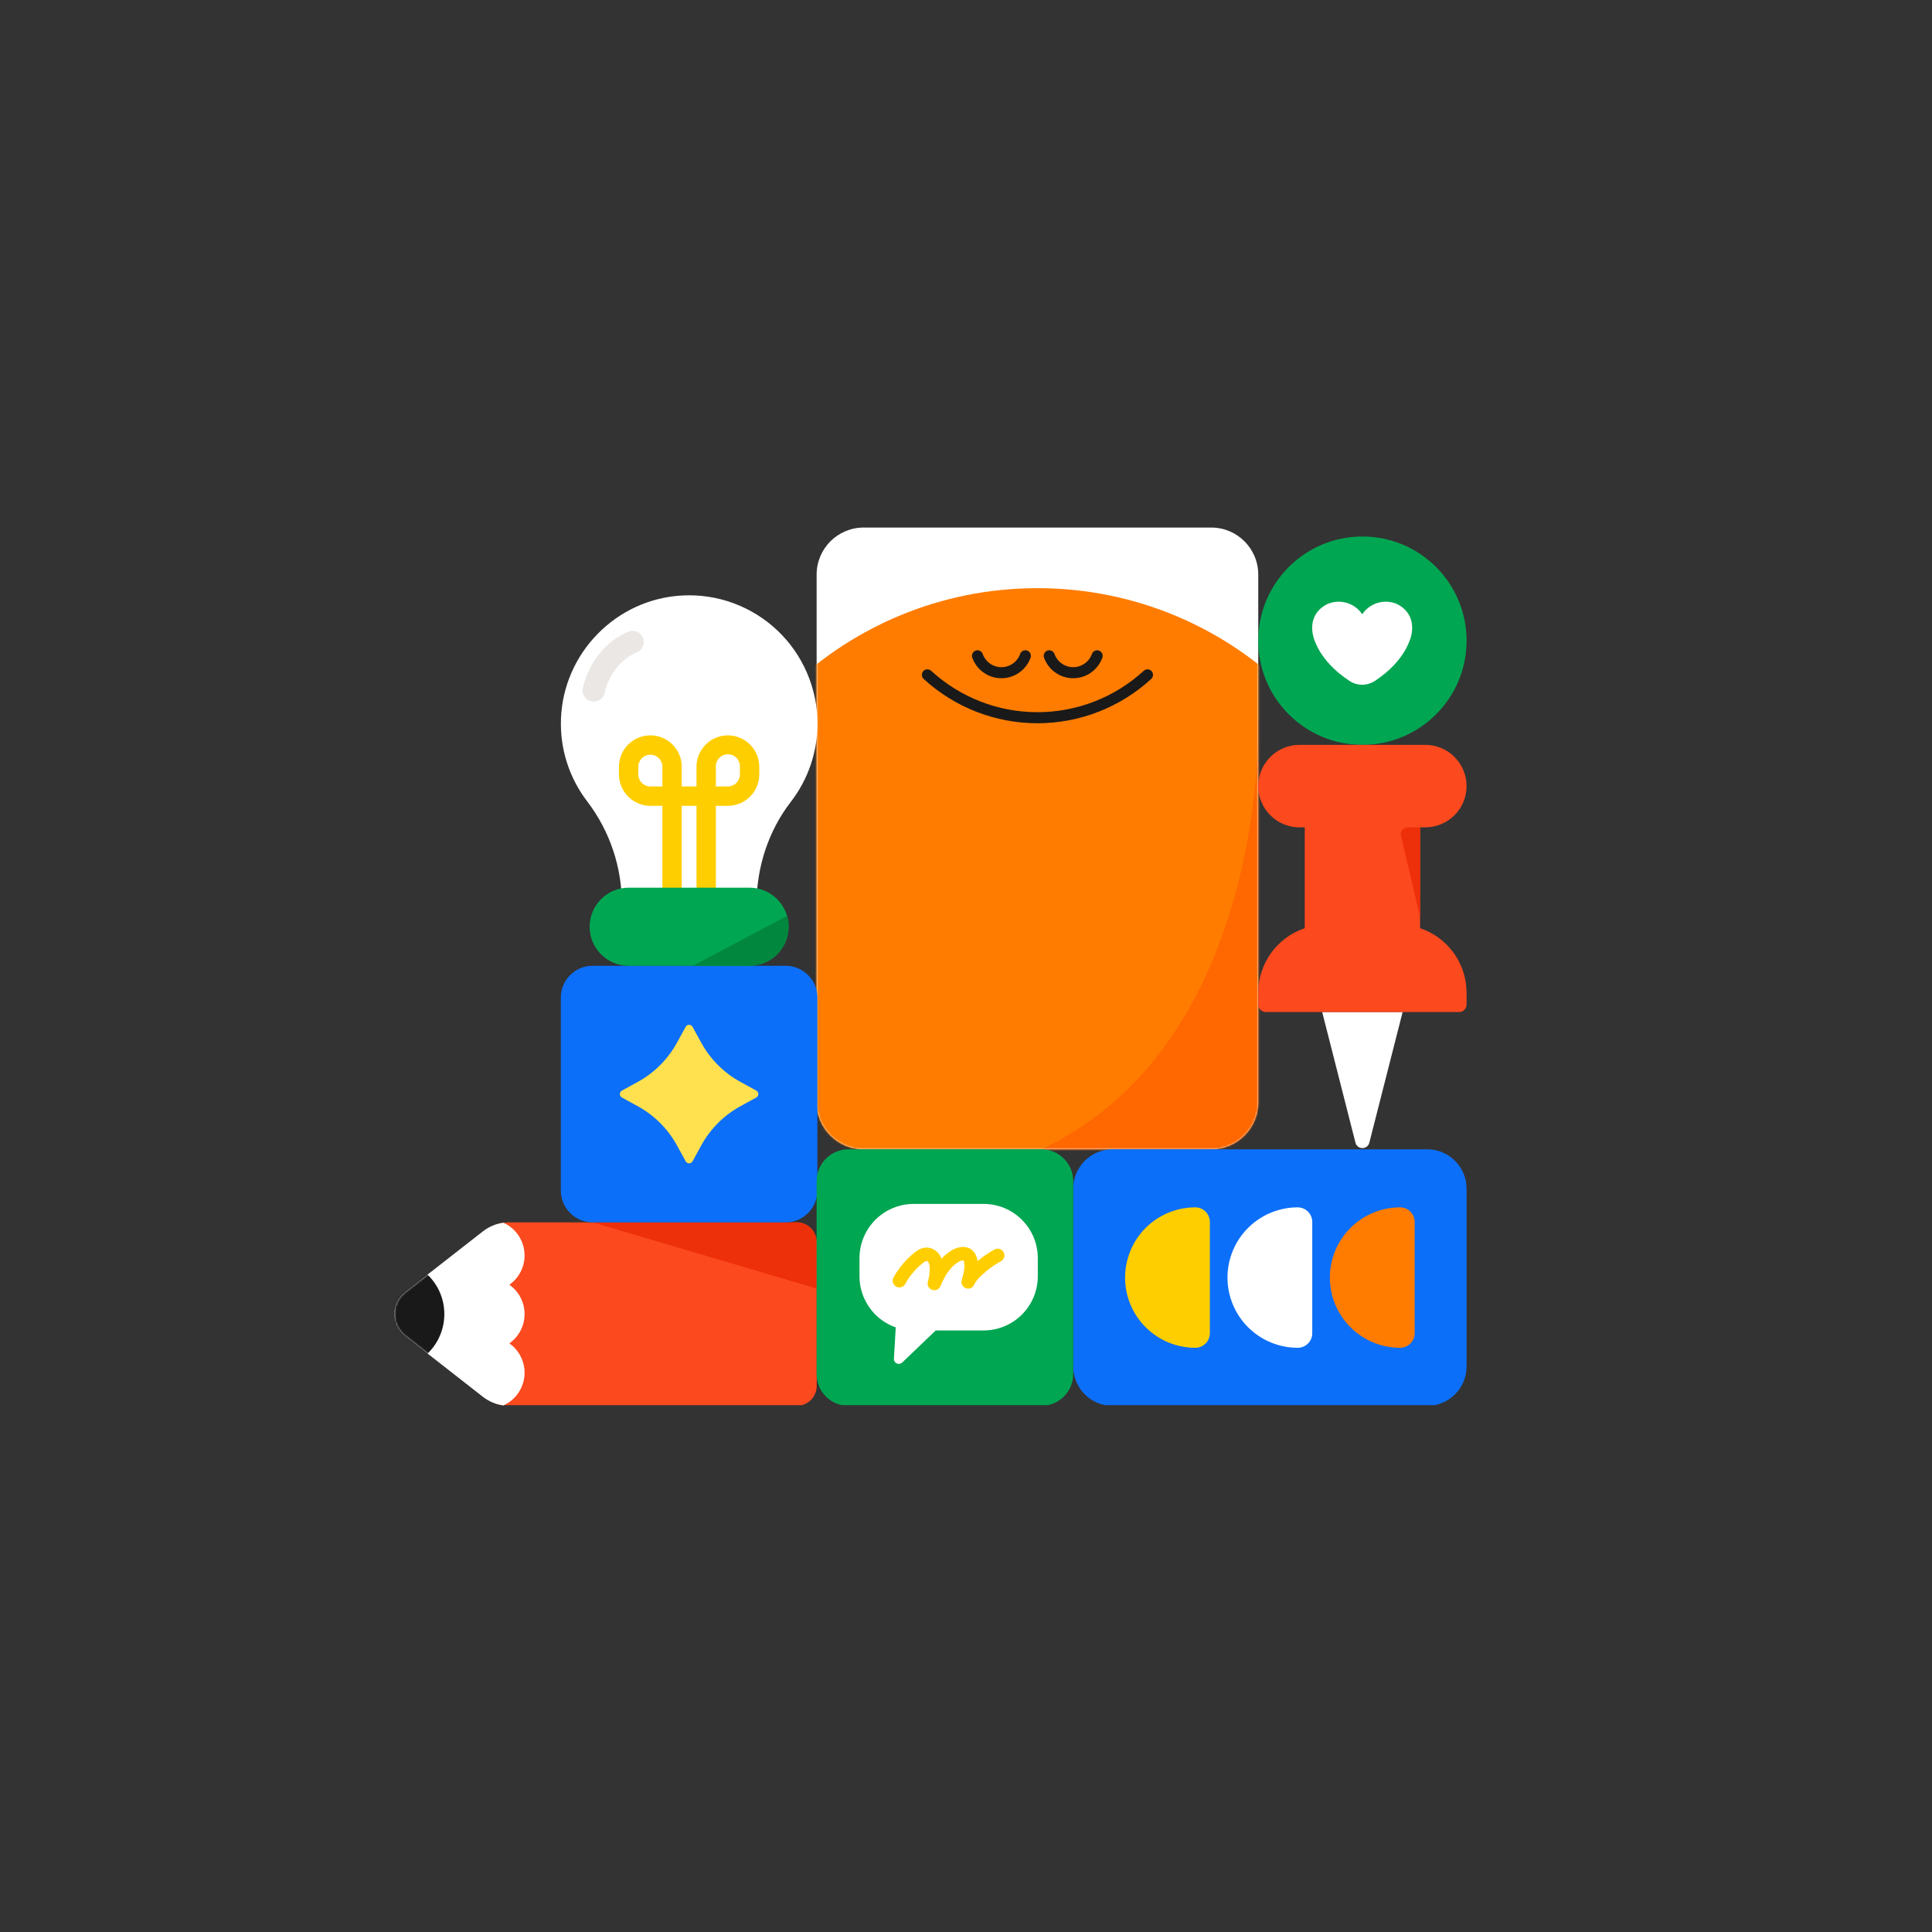 <svg width="1000px" height="1000px" viewBox="0 0 1080 1080" fill="none" xmlns="http://www.w3.org/2000/svg" preserveAspectRatio="none">
<rect x="0" y="0" width="1080" height="1080" fill="#333333" stroke="none"/>
<g clip-path="url(#clip0_81_25283)">
<path d="M765.467 638.775C764.444 642.792 758.738 642.792 757.714 638.775L739.103 565.715L784.078 565.715L765.467 638.775Z" fill="white"/>
<path d="M677.077 294.901H482.794C468.272 294.901 456.5 306.673 456.5 321.194V616.169C456.5 630.69 468.272 642.462 482.794 642.462H677.077C691.599 642.462 703.371 630.69 703.371 616.169V321.194C703.371 306.673 691.599 294.901 677.077 294.901Z" fill="white"/>
<mask id="mask0_81_25283" style="mask-type:alpha" maskUnits="userSpaceOnUse" x="456" y="294" width="248" height="349">
<path d="M677.077 294.901H482.794C468.272 294.901 456.5 306.673 456.5 321.194V616.169C456.5 630.69 468.272 642.462 482.794 642.462H677.077C691.599 642.462 703.371 630.69 703.371 616.169V321.194C703.371 306.673 691.599 294.901 677.077 294.901Z" fill="white"/>
</mask>
<g mask="url(#mask0_81_25283)">
<path d="M579.939 729.353C690.553 729.353 780.223 639.683 780.223 529.069C780.223 418.456 690.553 328.786 579.939 328.786C469.326 328.786 379.656 418.456 379.656 529.069C379.656 639.683 469.326 729.353 579.939 729.353Z" fill="#FF7C00"/>
<path d="M779.409 511.079L703.373 401.212C703.373 401.212 709.875 582.407 582.133 642.462C623.108 670.001 663.82 683.399 701.386 688.323C725.92 669.654 745.803 645.564 759.483 617.936C773.163 590.308 780.268 559.891 780.244 529.062C780.228 523 779.95 517.006 779.409 511.079Z" fill="#FF6700"/>
</g>
<path d="M546.43 366.607C547.411 369.369 549.224 371.76 551.619 373.45C554.014 375.141 556.873 376.048 559.805 376.048C562.736 376.048 565.595 375.141 567.99 373.45C570.385 371.76 572.198 369.369 573.179 366.607" stroke="#1A1919" stroke-width="6.185" stroke-linecap="round" stroke-linejoin="round"/>
<path d="M586.547 366.607C587.53 369.368 589.344 371.758 591.74 373.447C594.135 375.137 596.994 376.044 599.926 376.044C602.857 376.044 605.716 375.137 608.112 373.447C610.507 371.758 612.321 369.368 613.304 366.607" stroke="#1A1919" stroke-width="6.185" stroke-linecap="round" stroke-linejoin="round"/>
<path d="M518.414 377.245C535.194 392.659 557.149 401.212 579.935 401.212C602.72 401.212 624.675 392.659 641.455 377.245" stroke="#1A1919" stroke-width="6.185" stroke-linecap="round" stroke-linejoin="round"/>
<path d="M445.324 683.298H284.563C281.784 683.302 279.028 683.797 276.422 684.759V784.421C279.028 785.384 281.784 785.878 284.563 785.883H445.371C446.838 785.884 448.292 785.595 449.648 785.034C451.005 784.474 452.237 783.651 453.275 782.613C454.313 781.576 455.137 780.344 455.699 778.988C456.261 777.632 456.55 776.179 456.55 774.711V694.47C456.55 692.998 456.259 691.541 455.694 690.182C455.13 688.823 454.302 687.589 453.259 686.551C452.216 685.513 450.978 684.691 449.616 684.133C448.254 683.575 446.796 683.291 445.324 683.298V683.298Z" fill="#FC491E"/>
<path d="M456.503 694.47C456.503 693.002 456.214 691.549 455.652 690.193C455.09 688.837 454.266 687.605 453.228 686.567C452.19 685.53 450.957 684.707 449.601 684.146C448.245 683.585 446.791 683.297 445.324 683.298H331.297L456.542 720.292L456.503 694.47Z" fill="#ED2F0A"/>
<path d="M281.424 683.522C277.25 684.07 273.297 685.722 269.974 688.308V688.308L226.34 722.402C224.496 723.849 223.005 725.696 221.98 727.803C220.955 729.911 220.422 732.224 220.422 734.567C220.422 736.911 220.955 739.224 221.98 741.331C223.005 743.439 224.496 745.285 226.34 746.732L269.974 780.85C273.295 783.439 277.249 785.091 281.424 785.635C284.944 784.044 287.93 781.473 290.027 778.229C292.123 774.985 293.24 771.206 293.245 767.343V767.343C293.241 764.131 292.466 760.966 290.986 758.114C289.507 755.262 287.365 752.807 284.741 750.953C287.367 749.104 289.511 746.65 290.991 743.799C292.471 740.948 293.244 737.783 293.245 734.571V734.571C293.245 731.357 292.472 728.191 290.992 725.339C289.512 722.486 287.368 720.031 284.741 718.181C287.368 716.331 289.512 713.876 290.992 711.023C292.472 708.171 293.245 705.004 293.245 701.791V701.791C293.236 697.932 292.116 694.158 290.02 690.919C287.924 687.679 284.94 685.112 281.424 683.522V683.522Z" fill="white"/>
<mask id="mask1_81_25283" style="mask-type:alpha" maskUnits="userSpaceOnUse" x="220" y="683" width="74" height="103">
<path d="M281.424 683.522C277.25 684.07 273.297 685.722 269.974 688.308V688.308L226.34 722.402C224.496 723.849 223.005 725.696 221.98 727.803C220.955 729.911 220.422 732.224 220.422 734.567C220.422 736.911 220.955 739.224 221.98 741.331C223.005 743.439 224.496 745.285 226.34 746.732L269.974 780.85C273.295 783.439 277.249 785.091 281.424 785.635C284.944 784.044 287.93 781.473 290.027 778.229C292.123 774.985 293.24 771.206 293.245 767.343V767.343C293.241 764.131 292.466 760.966 290.986 758.114C289.507 755.262 287.365 752.807 284.741 750.953C287.367 749.104 289.511 746.65 290.991 743.799C292.471 740.948 293.244 737.783 293.245 734.571V734.571C293.245 731.357 292.472 728.191 290.992 725.339C289.512 722.486 287.368 720.031 284.741 718.181C287.368 716.331 289.512 713.876 290.992 711.023C292.472 708.171 293.245 705.004 293.245 701.791V701.791C293.236 697.932 292.116 694.158 290.02 690.919C287.924 687.679 284.94 685.112 281.424 683.522V683.522Z" fill="white"/>
</mask>
<g mask="url(#mask1_81_25283)">
<path d="M217.772 765.21C234.68 765.21 248.387 751.503 248.387 734.594C248.387 717.686 234.68 703.979 217.772 703.979C200.863 703.979 187.156 717.686 187.156 734.594C187.156 751.503 200.863 765.21 217.772 765.21Z" fill="#1A1919"/>
</g>
<path d="M439.139 539.877H331.297C321.472 539.877 313.508 547.842 313.508 557.667V665.509C313.508 675.333 321.472 683.298 331.297 683.298H439.139C448.964 683.298 456.928 675.333 456.928 665.509V557.667C456.928 547.842 448.964 539.877 439.139 539.877Z" fill="#0C6FF9"/>
<path d="M378.461 582.832L383.286 574.01C383.477 573.666 383.757 573.379 384.097 573.179C384.437 572.979 384.824 572.873 385.218 572.873C385.613 572.873 386 572.979 386.34 573.179C386.679 573.379 386.96 573.666 387.151 574.01L391.975 582.832C397.051 592.117 404.685 599.751 413.971 604.827L422.784 609.651C423.129 609.843 423.416 610.123 423.616 610.463C423.816 610.802 423.921 611.19 423.921 611.584C423.921 611.978 423.816 612.365 423.616 612.705C423.416 613.045 423.129 613.325 422.784 613.517L413.971 618.341C404.685 623.417 397.051 631.051 391.975 640.336L387.151 649.157C386.96 649.502 386.679 649.789 386.34 649.989C386 650.189 385.613 650.294 385.218 650.294C384.824 650.294 384.437 650.189 384.097 649.989C383.757 649.789 383.477 649.502 383.286 649.157L378.461 640.336C373.382 631.055 365.749 623.424 356.466 618.349L347.645 613.524C347.3 613.333 347.013 613.053 346.813 612.713C346.613 612.373 346.508 611.986 346.508 611.592C346.508 611.197 346.613 610.81 346.813 610.47C347.013 610.13 347.3 609.85 347.645 609.659L356.466 604.827C365.75 599.749 373.383 592.116 378.461 582.832V582.832Z" fill="#FFE14F"/>
<path d="M761.598 416.372C793.758 416.372 819.829 390.302 819.829 358.141C819.829 325.981 793.758 299.91 761.598 299.91C729.438 299.91 703.367 325.981 703.367 358.141C703.367 390.302 729.438 416.372 761.598 416.372Z" fill="#01A652"/>
<path d="M788.086 357.94C788.673 356.393 789.075 354.781 789.284 353.139C790.536 342.416 782.442 338.303 780.509 337.476L780.246 337.375C776.902 336.112 773.229 336.018 769.824 337.109C766.42 338.2 763.485 340.411 761.498 343.382C759.509 340.405 756.568 338.19 753.157 337.102C749.745 336.013 746.065 336.115 742.719 337.391H742.673L742.418 337.491C740.5 338.311 732.367 342.424 733.643 353.155C733.852 354.797 734.254 356.408 734.841 357.956C737.354 364.759 741.799 370.619 748.371 376.209C750.45 377.91 752.476 379.371 754.277 380.585C756.402 382.008 758.902 382.768 761.46 382.768C764.017 382.768 766.517 382.008 768.642 380.585C770.451 379.371 772.507 377.91 774.564 376.201C781.097 370.635 785.542 364.744 788.086 357.94Z" fill="white"/>
<path d="M797.801 642.462H621.948C609.783 642.462 599.922 652.324 599.922 664.488V763.857C599.922 776.021 609.783 785.883 621.948 785.883H797.801C809.965 785.883 819.827 776.021 819.827 763.857V664.488C819.827 652.324 809.965 642.462 797.801 642.462Z" fill="#0C6FF9"/>
<path d="M668.173 674.925C670.334 674.925 672.407 675.784 673.935 677.312C675.463 678.84 676.322 680.913 676.322 683.074V745.271C676.322 747.432 675.463 749.505 673.935 751.033C672.407 752.561 670.334 753.42 668.173 753.42V753.42C657.765 753.42 647.783 749.285 640.424 741.926C633.064 734.566 628.93 724.584 628.93 714.176V714.176C628.929 709.022 629.943 703.918 631.915 699.156C633.886 694.394 636.777 690.067 640.421 686.422C644.065 682.777 648.392 679.886 653.153 677.913C657.915 675.941 663.019 674.925 668.173 674.925V674.925Z" fill="#FFCE00"/>
<path d="M725.415 674.925C727.576 674.925 729.649 675.784 731.177 677.312C732.705 678.84 733.564 680.913 733.564 683.074V745.271C733.564 747.432 732.705 749.505 731.177 751.033C729.649 752.561 727.576 753.42 725.415 753.42V753.42C715.007 753.42 705.026 749.285 697.666 741.926C690.306 734.566 686.172 724.584 686.172 714.176V714.176C686.171 709.022 687.185 703.918 689.157 699.156C691.129 694.394 694.019 690.067 697.663 686.422C701.307 682.777 705.634 679.886 710.396 677.913C715.157 675.941 720.261 674.925 725.415 674.925V674.925Z" fill="white"/>
<path d="M782.657 674.925C784.819 674.925 786.891 675.784 788.419 677.312C789.947 678.84 790.806 680.913 790.806 683.074V745.271C790.806 747.432 789.947 749.505 788.419 751.033C786.891 752.561 784.819 753.42 782.657 753.42V753.42C772.249 753.42 762.268 749.285 754.908 741.926C747.549 734.566 743.414 724.584 743.414 714.176V714.176C743.413 709.022 744.427 703.918 746.399 699.156C748.371 694.394 751.261 690.067 754.905 686.422C758.55 682.777 762.876 679.886 767.638 677.913C772.4 675.941 777.503 674.925 782.657 674.925V674.925Z" fill="#FF7C00"/>
<path d="M582.131 642.462H474.289C464.465 642.462 456.5 650.427 456.5 660.252V768.093C456.5 777.918 464.465 785.883 474.289 785.883H582.131C591.956 785.883 599.921 777.918 599.921 768.093V660.252C599.921 650.427 591.956 642.462 582.131 642.462Z" fill="#01A652"/>
<path d="M549.825 672.992H510.767C502.729 672.994 495.02 676.189 489.337 681.874C483.654 687.559 480.461 695.268 480.461 703.306V713.426C480.461 719.707 482.412 725.832 486.043 730.956C489.674 736.08 494.807 739.95 500.732 742.032L499.704 759.512C499.668 760.064 499.8 760.614 500.082 761.09C500.365 761.565 500.785 761.944 501.288 762.176C501.79 762.408 502.351 762.482 502.896 762.389C503.441 762.295 503.946 762.039 504.342 761.653L523.067 743.725H549.833C553.813 743.725 557.755 742.941 561.432 741.417C565.109 739.894 568.451 737.661 571.265 734.846C574.079 732.031 576.311 728.689 577.834 725.011C579.357 721.333 580.14 717.391 580.139 713.411V703.306C580.139 695.267 576.945 687.556 571.26 681.871C565.575 676.186 557.865 672.992 549.825 672.992Z" fill="white"/>
<path d="M522.253 721.243C521.832 721.241 521.414 721.17 521.016 721.034C520.106 720.708 519.357 720.044 518.925 719.18C518.493 718.316 518.411 717.318 518.696 716.395C519.386 714.109 519.73 711.732 519.717 709.344C519.781 708.143 519.57 706.942 519.098 705.834C518.998 705.607 518.851 705.403 518.667 705.235C518.484 705.068 518.267 704.94 518.032 704.86C517.792 704.86 517.166 705.007 515.712 706.175C511.792 709.34 508.523 713.237 506.087 717.648C505.859 718.093 505.543 718.488 505.16 718.809C504.776 719.13 504.332 719.371 503.853 719.518C503.375 719.664 502.872 719.713 502.374 719.662C501.876 719.611 501.394 719.46 500.955 719.219C500.517 718.978 500.131 718.652 499.821 718.259C499.511 717.866 499.283 717.415 499.15 716.933C499.017 716.451 498.982 715.946 499.048 715.45C499.113 714.954 499.278 714.476 499.531 714.045C502.441 708.78 506.342 704.128 511.019 700.345C512.844 698.884 515.333 697.253 518.441 697.392C519.981 697.524 521.461 698.052 522.737 698.924C524.013 699.796 525.042 700.984 525.724 702.371C525.941 702.778 526.129 703.199 526.288 703.631C527.943 701.824 529.845 700.263 531.94 698.992C536.432 696.279 541.163 696.418 544.001 699.356C545.167 700.629 545.945 702.209 546.243 703.909C546.312 704.265 546.382 704.621 546.428 704.976C549.399 702.477 552.616 700.285 556.03 698.436C556.901 697.984 557.914 697.892 558.852 698.18C559.789 698.468 560.576 699.113 561.043 699.975C561.51 700.837 561.62 701.849 561.349 702.791C561.078 703.734 560.448 704.532 559.594 705.015C555.505 707.22 551.745 709.986 548.423 713.233C546.505 715.104 545.33 716.326 544.642 718.065C544.279 718.932 543.602 719.63 542.747 720.021C541.892 720.412 540.922 720.466 540.028 720.174C539.135 719.882 538.384 719.264 537.925 718.443C537.467 717.623 537.334 716.66 537.553 715.746C538.504 712.437 539.578 708.687 538.898 705.51C538.855 705.182 538.747 704.867 538.581 704.582C537.582 704.564 536.602 704.861 535.782 705.432C531.716 707.891 528.329 712.437 525.732 718.946C525.446 719.632 524.962 720.216 524.343 720.625C523.723 721.034 522.995 721.249 522.253 721.243V721.243Z" fill="#FFCE00"/>
<path d="M796.767 462.489C802.88 462.487 808.741 460.058 813.064 455.737C817.387 451.415 819.817 445.555 819.822 439.442C819.822 433.327 817.393 427.462 813.07 423.138C808.746 418.813 802.882 416.382 796.767 416.38H726.414C720.301 416.386 714.44 418.818 710.119 423.143C705.798 427.467 703.369 433.329 703.367 439.442C703.369 445.558 705.8 451.423 710.124 455.747C714.449 460.072 720.313 462.502 726.429 462.504H729.359V518.864C721.79 521.4 715.209 526.249 710.545 532.728C705.881 539.206 703.37 546.986 703.367 554.969V561.548C703.369 562.666 703.815 563.738 704.606 564.528C705.398 565.318 706.47 565.761 707.588 565.761H815.608C816.726 565.761 817.797 565.318 818.587 564.527C819.378 563.737 819.822 562.665 819.822 561.548V554.969C819.82 546.987 817.311 539.207 812.648 532.728C807.986 526.25 801.405 521.4 793.837 518.864V462.504L796.767 462.489Z" fill="#FC491E"/>
<path d="M793.836 462.489H786.777C786.218 462.489 785.665 462.616 785.162 462.86C784.658 463.104 784.216 463.458 783.868 463.896C783.52 464.335 783.276 464.846 783.153 465.392C783.03 465.938 783.032 466.505 783.159 467.05L793.836 512.71V462.489Z" fill="#ED2F0A"/>
<path d="M456.966 404.49C456.964 394.746 454.978 385.106 451.127 376.156C447.276 367.206 441.643 359.134 434.569 352.433C427.496 345.733 419.132 340.544 409.987 337.182C400.842 333.821 391.108 332.359 381.379 332.884C344.462 334.824 314.821 365.084 313.584 402.039C312.993 418.675 318.233 434.995 328.397 448.178C340.972 464.719 347.729 484.951 347.617 505.729V507.175H422.895V505.729C422.895 485.002 429.389 464.661 442.053 448.263C451.743 435.731 456.989 420.331 456.966 404.49V404.49Z" fill="white"/>
<path d="M406.891 411.069C402.239 411.075 397.779 412.926 394.491 416.216C391.202 419.506 389.353 423.967 389.349 428.619V439.635H381.099V428.619C381.099 426.314 380.646 424.032 379.764 421.903C378.882 419.773 377.589 417.839 375.959 416.209C374.33 414.579 372.395 413.287 370.266 412.405C368.136 411.523 365.854 411.069 363.55 411.069C361.245 411.069 358.963 411.523 356.834 412.405C354.705 413.287 352.77 414.579 351.14 416.209C349.511 417.839 348.218 419.773 347.336 421.903C346.454 424.032 346 426.314 346 428.619V432.909C346.006 437.562 347.857 442.022 351.147 445.312C354.437 448.602 358.897 450.453 363.55 450.459H370.276V512.115C370.276 513.55 370.846 514.927 371.861 515.942C372.876 516.957 374.252 517.527 375.688 517.527C377.123 517.527 378.499 516.957 379.514 515.942C380.529 514.927 381.099 513.55 381.099 512.115V450.459H389.349V512.115C389.349 513.55 389.919 514.927 390.934 515.942C391.949 516.957 393.325 517.527 394.76 517.527C396.196 517.527 397.572 516.957 398.587 515.942C399.602 514.927 400.172 513.55 400.172 512.115V450.459H406.891C411.544 450.455 416.005 448.605 419.296 445.314C422.586 442.024 424.436 437.563 424.44 432.909V428.619C424.436 423.965 422.586 419.504 419.296 416.214C416.005 412.923 411.544 411.073 406.891 411.069V411.069ZM370.276 439.635H363.55C361.766 439.633 360.057 438.924 358.796 437.663C357.535 436.402 356.826 434.693 356.824 432.909V428.619C356.824 427.735 356.998 426.861 357.336 426.045C357.674 425.229 358.169 424.487 358.794 423.863C359.418 423.238 360.16 422.742 360.976 422.404C361.792 422.066 362.666 421.892 363.55 421.892C364.433 421.892 365.308 422.066 366.124 422.404C366.94 422.742 367.681 423.238 368.306 423.863C368.93 424.487 369.426 425.229 369.764 426.045C370.102 426.861 370.276 427.735 370.276 428.619V439.635ZM413.617 432.909C413.615 434.693 412.905 436.402 411.644 437.663C410.383 438.924 408.674 439.633 406.891 439.635H400.172V428.619C400.142 427.717 400.293 426.818 400.617 425.975C400.941 425.133 401.431 424.365 402.058 423.716C402.686 423.067 403.437 422.551 404.268 422.198C405.099 421.846 405.992 421.664 406.894 421.664C407.797 421.664 408.69 421.846 409.521 422.198C410.352 422.551 411.103 423.067 411.73 423.716C412.358 424.365 412.848 425.133 413.172 425.975C413.496 426.818 413.647 427.717 413.617 428.619V432.909Z" fill="#FFCE00"/>
<path d="M418.989 496.22H351.442C339.384 496.22 329.609 505.995 329.609 518.053C329.609 530.11 339.384 539.885 351.442 539.885H418.989C431.047 539.885 440.822 530.11 440.822 518.053C440.822 505.995 431.047 496.22 418.989 496.22Z" fill="#01A652"/>
<path d="M418.995 539.877C424.785 539.877 430.339 537.577 434.433 533.483C438.528 529.388 440.828 523.835 440.828 518.045V518.045C440.827 515.978 440.533 513.921 439.954 511.937L387.344 539.877H418.995Z" fill="#02873E"/>
<path d="M331.921 392.197C331.011 392.199 330.112 392.001 329.287 391.617C328.462 391.233 327.731 390.674 327.146 389.977C326.561 389.281 326.136 388.464 325.9 387.586C325.664 386.707 325.624 385.787 325.782 384.891C325.945 383.964 330.042 362.223 351.164 353.132C352.682 352.478 354.398 352.453 355.934 353.065C357.47 353.676 358.701 354.872 359.355 356.39C360.009 357.909 360.033 359.625 359.422 361.161C358.811 362.697 357.615 363.927 356.096 364.582C341.252 370.967 338.175 386.453 338.052 387.102C337.783 388.533 337.024 389.825 335.905 390.755C334.785 391.685 333.376 392.195 331.921 392.197V392.197Z" fill="#EAE7E4"/>
</g>
<defs>
<clipPath id="clip0_81_25283">
<rect width="600" height="491" fill="white" transform="translate(220 294.5)"/>
</clipPath>
</defs>
</svg>
